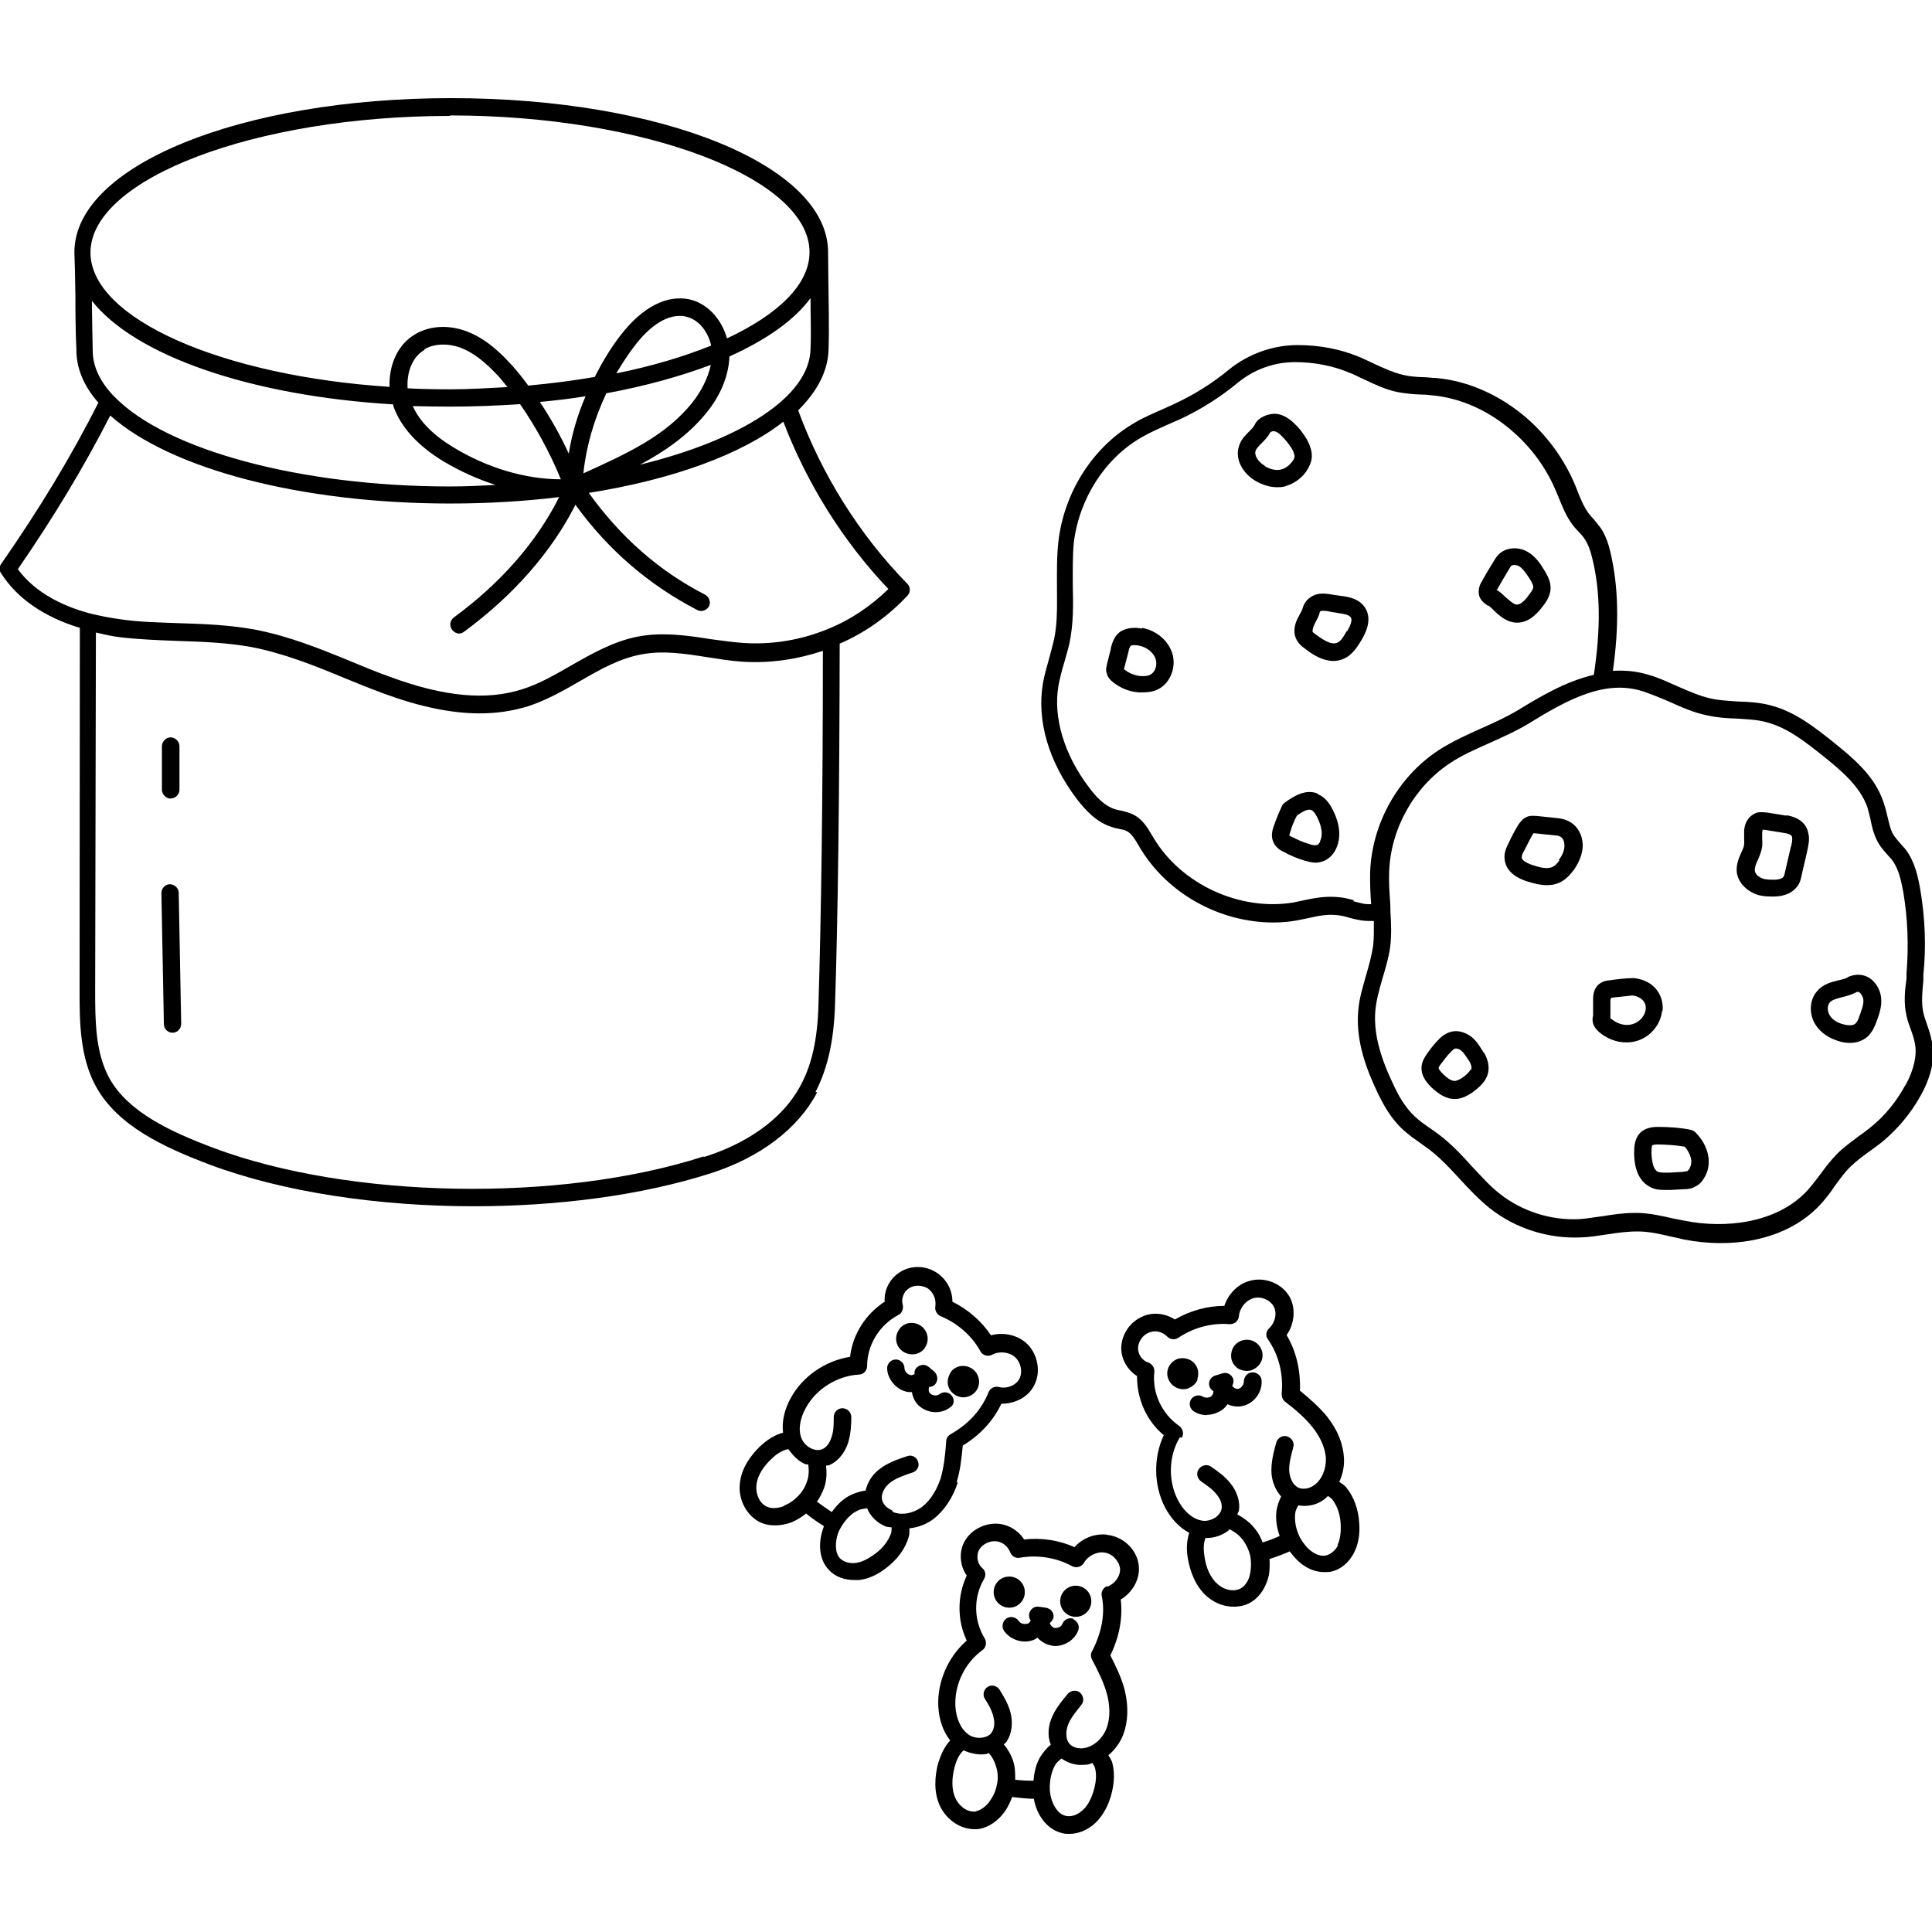 <?xml version="1.0" encoding="utf-8"?>
<!-- Generator: $$$/GeneralStr/196=Adobe Illustrator 27.6.0, SVG Export Plug-In . SVG Version: 6.00 Build 0)  -->
<svg version="1.1" id="Calque_1" xmlns="http://www.w3.org/2000/svg" xmlns:xlink="http://www.w3.org/1999/xlink" x="0px" y="0px"
	 viewBox="0 0 78.16 78.16" style="enable-background:new 0 0 78.16 78.16;" xml:space="preserve">
<g>
	<path d="M32.99,44.18c0.48-0.93,0.74-2.03,0.79-3.49c0.12-3.55,0.18-8.61,0.19-14.65c1.04-0.45,1.96-1.11,2.74-1.94
		c0.13-0.13,0.13-0.35,0-0.48c-1.94-1.98-3.46-4.41-4.42-7.02c0.77-0.76,1.21-1.59,1.23-2.47c0.03-0.89,0-2.06-0.01-2.92
		c0-0.42-0.01-0.77-0.01-1.01c0-3.5-6.7-6.23-15.24-6.23S3.01,6.71,3.01,10.2c0,0,0,0.03,0,0.04l0,0c0.01,0.15,0.03,0.93,0.04,1.71
		c0,0.74,0.01,1.58,0.04,2.17c-0.01,0.76,0.29,1.49,0.89,2.17c-1.09,2.16-2.38,4.29-3.93,6.52c-0.09,0.12-0.09,0.28,0,0.39
		c0.64,1.01,1.75,1.77,3.18,2.2L3.22,40.09c0,1.2,0,2.67,0.67,3.88c0.88,1.58,2.73,2.44,4.58,3.14c2.98,1.12,6.85,1.69,10.7,1.69
		c3.4,0,6.79-0.44,9.57-1.33c2.01-0.64,3.55-1.81,4.32-3.28L32.99,44.18z M32.79,14.11c-0.03,1.94-2.82,3.69-6.9,4.69
		c1.01-0.54,1.96-1.2,2.69-2.1c0.6-0.74,0.9-1.53,0.93-2.28c1.49-0.67,2.63-1.47,3.28-2.36C32.79,12.74,32.82,13.49,32.79,14.11z
		 M17.17,14.13c0.22-0.13,0.48-0.19,0.76-0.19s0.57,0.06,0.85,0.19c0.58,0.26,1.05,0.73,1.44,1.15c0.1,0.12,0.2,0.25,0.31,0.38
		c-0.76,0.04-1.53,0.09-2.32,0.09c-0.58,0-1.15-0.01-1.72-0.04c-0.04-0.6,0.16-1.26,0.69-1.56L17.17,14.13z M18.21,16.45
		c0.98,0,1.93-0.04,2.83-0.1c0.61,0.88,1.18,1.9,1.65,3.04c-1.4,0-2.95-0.44-4.36-1.3c-0.82-0.5-1.36-1.05-1.63-1.66
		C17.19,16.44,17.7,16.45,18.21,16.45z M28.76,14.74c-0.12,0.6-0.44,1.15-0.74,1.53c-1.08,1.37-2.7,2.1-4.42,2.88
		c0.12-1.12,0.44-2.2,0.93-3.24c1.58-0.29,3.01-0.69,4.23-1.15V14.74z M24.94,15.09c0.22-0.36,0.45-0.73,0.72-1.08
		c0.36-0.48,1.05-1.23,1.84-1.23c0.09,0,0.16,0,0.25,0.03c0.54,0.12,0.9,0.63,1.02,1.17c-1.11,0.45-2.39,0.83-3.81,1.12L24.94,15.09
		z M23.01,18.35c-0.35-0.76-0.74-1.44-1.17-2.09c0.64-0.06,1.26-0.13,1.85-0.23C23.37,16.77,23.14,17.54,23.01,18.35z M18.21,4.67
		c7.88,0,14.54,2.54,14.54,5.53c0,1.31-1.27,2.52-3.34,3.49c-0.22-0.79-0.8-1.42-1.52-1.58c-0.93-0.19-1.91,0.32-2.79,1.46
		c-0.41,0.53-0.74,1.09-1.04,1.68c-0.86,0.15-1.75,0.26-2.69,0.35c-0.2-0.28-0.41-0.54-0.63-0.79c-0.41-0.45-0.96-1.01-1.68-1.33
		c-0.77-0.35-1.62-0.34-2.26,0.04c-0.77,0.45-1.07,1.33-1.04,2.13C9,15.21,3.67,12.9,3.66,10.22l0,0c0-2.99,6.66-5.53,14.54-5.53
		L18.21,4.67z M3.71,12.16c1.74,2.22,6.39,3.85,12.2,4.2c0,0.03,0,0.06,0.01,0.09c0.31,0.85,0.99,1.59,2.03,2.22
		c0.69,0.41,1.39,0.72,2.1,0.95c-0.61,0.03-1.23,0.06-1.85,0.06c-6,0-11.46-1.46-13.57-3.63c-0.6-0.61-0.89-1.26-0.88-1.91
		c-0.01-0.57-0.03-1.3-0.03-1.97L3.71,12.16z M0.72,23.03c1.46-2.12,2.69-4.16,3.74-6.22c2.44,2.17,7.74,3.56,13.75,3.56
		c1.53,0,3.02-0.09,4.41-0.26c-0.9,1.8-2.35,3.47-4.26,4.87c-0.16,0.12-0.19,0.34-0.07,0.5c0.07,0.09,0.18,0.15,0.28,0.15
		c0.07,0,0.15-0.03,0.2-0.07c2-1.47,3.55-3.24,4.51-5.14c1.31,1.82,2.98,3.25,4.93,4.26c0.18,0.09,0.38,0.01,0.47-0.15
		c0.09-0.16,0.01-0.38-0.15-0.47c-1.88-0.96-3.44-2.35-4.71-4.12c3.4-0.54,6.19-1.56,7.87-2.88c0.96,2.51,2.41,4.83,4.25,6.77
		c-0.72,0.7-1.55,1.26-2.48,1.63c-1.08,0.44-2.25,0.63-3.4,0.55c-0.45-0.03-0.9-0.1-1.36-0.16c-0.93-0.15-1.91-0.28-2.88-0.1
		c-0.99,0.19-1.87,0.69-2.71,1.17c-0.66,0.38-1.28,0.74-1.97,0.96c-1.46,0.47-3.17,0.31-5.37-0.5c-0.54-0.19-1.08-0.42-1.59-0.63
		c-1.24-0.51-2.51-1.02-3.87-1.28c-1.04-0.19-2.09-0.23-3.11-0.26c-0.74-0.03-1.53-0.04-2.28-0.15c-0.47-0.06-0.9-0.15-1.31-0.25
		c-0.92-0.25-2.15-0.76-2.9-1.8L0.72,23.03z M28.45,46.79c-5.81,1.87-14.32,1.71-19.81-0.35C6.91,45.79,5.2,45,4.43,43.63
		c-0.58-1.05-0.58-2.38-0.58-3.55l0.03-14.49c0.32,0.07,0.63,0.15,0.98,0.19c0.77,0.09,1.58,0.12,2.34,0.15
		c0.99,0.03,2.01,0.07,2.99,0.25c1.28,0.25,2.52,0.74,3.72,1.24c0.53,0.22,1.08,0.44,1.62,0.64c1.47,0.54,2.74,0.8,3.88,0.8
		c0.7,0,1.34-0.1,1.96-0.29c0.76-0.25,1.44-0.64,2.1-1.02c0.83-0.48,1.61-0.92,2.5-1.08c0.86-0.16,1.72-0.03,2.66,0.12
		c0.47,0.07,0.93,0.15,1.42,0.18c1.09,0.07,2.19-0.09,3.24-0.44c0,5.91-0.07,10.87-0.18,14.36c-0.04,1.34-0.26,2.35-0.7,3.18
		c-0.92,1.77-2.85,2.6-3.91,2.93L28.45,46.79z"/>
	<path d="M6.91,32.3L6.91,32.3c0.19,0,0.35-0.16,0.35-0.35v-1.78c-0.01-0.19-0.18-0.34-0.36-0.34l0,0c-0.19,0-0.35,0.18-0.35,0.36
		v1.77c0.01,0.19,0.18,0.35,0.36,0.35V32.3z"/>
	<path d="M6.88,35.77c-0.19,0-0.35,0.16-0.35,0.36l0.1,5.3c0,0.19,0.16,0.35,0.35,0.35l0,0c0.19,0,0.35-0.16,0.35-0.36l-0.1-5.3
		c0-0.19-0.16-0.34-0.36-0.35H6.88z"/>
	<path d="M78.15,42.12c-0.04-0.23-0.12-0.47-0.19-0.67c-0.06-0.18-0.12-0.34-0.15-0.48c-0.09-0.41-0.04-0.85,0-1.3v-0.23
		c0.12-1.14,0.07-2.29-0.12-3.43c-0.1-0.57-0.23-1.17-0.61-1.66c-0.07-0.09-0.15-0.16-0.22-0.25c-0.09-0.1-0.16-0.19-0.23-0.28
		c-0.15-0.22-0.2-0.51-0.28-0.82c-0.04-0.19-0.09-0.36-0.15-0.54c-0.35-1.08-1.27-1.82-2.01-2.42c-0.73-0.58-1.55-1.24-2.54-1.5
		c-0.45-0.12-0.9-0.15-1.34-0.16c-0.38-0.03-0.74-0.04-1.09-0.12c-0.47-0.1-0.92-0.31-1.39-0.51c-0.36-0.16-0.74-0.34-1.14-0.45
		c-0.48-0.15-0.96-0.19-1.44-0.16c0.26-1.85,0.23-3.4-0.1-4.8c-0.07-0.31-0.18-0.64-0.36-0.93c-0.1-0.15-0.22-0.28-0.32-0.41
		c-0.07-0.07-0.15-0.16-0.2-0.23c-0.19-0.26-0.32-0.57-0.45-0.9c-0.04-0.12-0.09-0.22-0.13-0.32c-0.42-0.98-1.07-1.87-1.85-2.57
		c-1.08-0.96-2.42-1.58-3.77-1.69c-0.16,0-0.31-0.03-0.47-0.03c-0.29-0.01-0.57-0.03-0.82-0.09c-0.39-0.09-0.77-0.26-1.18-0.45
		c-0.2-0.1-0.41-0.19-0.61-0.28c-0.77-0.32-1.61-0.48-2.5-0.48c-0.98,0-1.98,0.35-2.77,0.99c-0.66,0.55-1.4,1.01-2.17,1.37
		c-0.18,0.09-0.36,0.16-0.55,0.25c-0.36,0.16-0.74,0.32-1.09,0.53c-1.66,0.95-2.85,2.77-3.09,4.79c-0.07,0.61-0.06,1.23-0.06,1.82
		c0,0.76,0.03,1.47-0.12,2.17c-0.06,0.25-0.13,0.51-0.2,0.77c-0.09,0.32-0.19,0.66-0.25,1.01c-0.25,1.5,0.23,3.15,1.37,4.66
		c0.34,0.44,0.8,0.96,1.46,1.15c0.07,0.03,0.16,0.04,0.25,0.06c0.12,0.03,0.22,0.04,0.31,0.09c0.2,0.1,0.34,0.34,0.48,0.58l0.06,0.1
		c1.12,1.87,3.24,3.02,5.4,3.02c0.32,0,0.66-0.03,0.98-0.09c0.15-0.03,0.29-0.06,0.44-0.09c0.39-0.09,0.76-0.16,1.12-0.12
		c0.19,0.01,0.38,0.06,0.57,0.12c0.13,0.03,0.28,0.07,0.41,0.09c0.18,0.03,0.35,0.03,0.54,0.03c0,0.34,0.01,0.67-0.03,1.01
		c-0.06,0.39-0.16,0.76-0.28,1.17c-0.13,0.47-0.28,0.93-0.32,1.44c-0.12,1.27,0.38,2.48,0.76,3.28c0.25,0.53,0.57,1.11,1.07,1.56
		c0.22,0.2,0.45,0.36,0.69,0.53c0.13,0.09,0.25,0.18,0.36,0.26c0.44,0.34,0.82,0.74,1.21,1.17c0.38,0.41,0.77,0.83,1.23,1.2
		c1.04,0.82,2.36,1.24,3.69,1.18c0.35-0.01,0.7-0.07,1.04-0.12c0.45-0.07,0.89-0.13,1.33-0.12c0.41,0.01,0.82,0.1,1.24,0.2
		c0.18,0.04,0.35,0.07,0.53,0.12c0.51,0.1,1.02,0.15,1.52,0.15c1.66,0,3.12-0.55,4.07-1.61c0.2-0.23,0.39-0.47,0.55-0.72
		c0.2-0.26,0.38-0.53,0.6-0.74c0.23-0.23,0.51-0.44,0.79-0.64c0.18-0.13,0.34-0.25,0.51-0.38c0.64-0.53,1.18-1.18,1.58-1.91
		c0.42-0.77,0.57-1.49,0.45-2.13L78.15,42.12z M54.77,36.42c-0.22-0.06-0.44-0.12-0.69-0.13c-0.47-0.04-0.9,0.04-1.33,0.13
		c-0.15,0.03-0.28,0.06-0.42,0.09c-2.16,0.36-4.54-0.73-5.66-2.61l-0.06-0.1c-0.19-0.32-0.39-0.67-0.79-0.86
		c-0.16-0.07-0.34-0.12-0.48-0.15c-0.06,0-0.13-0.03-0.19-0.04c-0.47-0.13-0.83-0.54-1.09-0.89c-1.01-1.33-1.46-2.83-1.24-4.12
		c0.06-0.31,0.13-0.6,0.23-0.92c0.07-0.26,0.16-0.54,0.22-0.82c0.16-0.77,0.15-1.56,0.13-2.32c0-0.57-0.01-1.17,0.04-1.72
		c0.22-1.8,1.27-3.42,2.73-4.26c0.32-0.19,0.67-0.34,1.02-0.5c0.19-0.09,0.38-0.16,0.57-0.25c0.83-0.39,1.62-0.89,2.32-1.47
		c0.66-0.54,1.47-0.83,2.31-0.83c0.79,0,1.55,0.15,2.23,0.44c0.19,0.07,0.38,0.18,0.57,0.26c0.42,0.2,0.86,0.41,1.34,0.51
		c0.32,0.06,0.63,0.09,0.93,0.1c0.15,0,0.29,0.01,0.44,0.03c1.2,0.1,2.38,0.64,3.36,1.52c0.72,0.64,1.3,1.44,1.68,2.34
		c0.04,0.1,0.09,0.2,0.13,0.31c0.15,0.36,0.29,0.73,0.55,1.07c0.07,0.1,0.16,0.19,0.25,0.29c0.1,0.1,0.19,0.2,0.26,0.32
		c0.13,0.2,0.22,0.47,0.28,0.72c0.34,1.36,0.35,2.88,0.07,4.74c-1.14,0.26-2.2,0.9-3.07,1.43c-0.47,0.28-0.95,0.5-1.47,0.73
		c-0.58,0.26-1.18,0.53-1.74,0.89c-1.65,1.08-2.7,2.98-2.77,4.93c-0.01,0.44,0.01,0.88,0.04,1.3c-0.12,0-0.25,0-0.36-0.03
		c-0.13-0.03-0.25-0.06-0.36-0.09L54.77,36.42z M77.07,43.92c-0.35,0.64-0.83,1.24-1.4,1.69c-0.16,0.13-0.32,0.25-0.48,0.36
		c-0.29,0.22-0.6,0.44-0.88,0.72c-0.25,0.26-0.47,0.54-0.67,0.82c-0.18,0.23-0.34,0.45-0.51,0.64c-1.26,1.37-3.39,1.55-4.95,1.24
		c-0.18-0.03-0.34-0.07-0.51-0.1c-0.44-0.1-0.89-0.2-1.36-0.22c-0.06,0-0.12,0-0.18,0c-0.44,0-0.86,0.06-1.28,0.13
		c-0.34,0.04-0.64,0.1-0.96,0.12c-1.15,0.06-2.32-0.32-3.21-1.02c-0.41-0.32-0.76-0.72-1.14-1.12c-0.39-0.44-0.82-0.89-1.3-1.26
		c-0.13-0.1-0.26-0.19-0.39-0.28c-0.22-0.15-0.42-0.29-0.61-0.47c-0.41-0.38-0.69-0.89-0.9-1.36c-0.55-1.15-0.77-2.09-0.7-2.92
		c0.04-0.44,0.16-0.86,0.29-1.31c0.12-0.41,0.25-0.83,0.31-1.27c0.06-0.48,0.04-0.96,0.01-1.43l0,0l0,0c0-0.13,0-0.25-0.01-0.38
		c-0.03-0.42-0.06-0.83-0.04-1.24c0.06-1.74,1.01-3.42,2.45-4.38c0.51-0.34,1.05-0.57,1.63-0.83c0.51-0.23,1.05-0.47,1.55-0.77l0,0
		c1.63-1.01,3.12-1.8,4.64-1.31c0.35,0.12,0.7,0.26,1.07,0.42c0.48,0.22,0.98,0.44,1.52,0.55c0.41,0.09,0.8,0.12,1.2,0.13
		c0.42,0.03,0.83,0.04,1.21,0.15c0.86,0.22,1.61,0.83,2.28,1.36c0.67,0.54,1.5,1.21,1.8,2.09c0.04,0.16,0.09,0.32,0.12,0.48
		c0.07,0.35,0.16,0.72,0.38,1.05c0.09,0.13,0.19,0.25,0.29,0.36c0.06,0.07,0.12,0.13,0.18,0.2c0.29,0.36,0.39,0.86,0.48,1.34
		c0.18,1.08,0.22,2.17,0.13,3.25v0.23c-0.07,0.5-0.12,1.01,0,1.52c0.04,0.2,0.12,0.39,0.18,0.57c0.07,0.19,0.13,0.38,0.16,0.55
		c0.09,0.48-0.04,1.05-0.38,1.68L77.07,43.92z"/>
	<path d="M46.2,25.43c-0.31-0.06-0.58-0.03-0.82,0.09c-0.29,0.16-0.38,0.47-0.44,0.69v0.04l0,0l-0.16,0.63
		c-0.01,0.09-0.06,0.2-0.01,0.35c0.04,0.18,0.16,0.29,0.25,0.36c0.28,0.23,0.64,0.39,1.04,0.42c0.07,0,0.13,0,0.19,0
		c0.23,0,0.44-0.04,0.61-0.13c0.51-0.26,0.76-0.95,0.54-1.52c-0.18-0.48-0.64-0.86-1.2-0.96L46.2,25.43z M46.54,27.29
		c-0.1,0.06-0.23,0.07-0.41,0.06c-0.25-0.03-0.47-0.12-0.66-0.28l0,0l0.18-0.69c0.01-0.09,0.06-0.22,0.09-0.25
		c0.07-0.04,0.19-0.04,0.34-0.01c0.32,0.06,0.58,0.28,0.67,0.53C46.83,26.9,46.74,27.19,46.54,27.29z"/>
	<path d="M52.02,19.66c0.32-0.09,0.61-0.29,0.82-0.58c0.12-0.18,0.19-0.34,0.22-0.5c0.04-0.25-0.03-0.51-0.2-0.82
		c-0.15-0.25-0.32-0.47-0.54-0.67c-0.25-0.22-0.48-0.34-0.73-0.35c-0.29-0.01-0.7,0.15-0.83,0.44c-0.04,0.09-0.13,0.18-0.23,0.28
		c-0.15,0.15-0.31,0.31-0.39,0.54c-0.22,0.58,0.16,1.17,0.66,1.46c0.28,0.16,0.58,0.25,0.86,0.25c0.12,0,0.23,0,0.35-0.04
		L52.02,19.66z M51.16,18.84c-0.23-0.13-0.44-0.41-0.36-0.61c0.03-0.09,0.13-0.19,0.23-0.29c0.13-0.13,0.26-0.26,0.36-0.45
		c0.03-0.03,0.12-0.06,0.16-0.04c0.07,0,0.18,0.06,0.29,0.18c0.16,0.15,0.29,0.32,0.41,0.5c0.09,0.15,0.13,0.28,0.12,0.35
		c0,0.06-0.04,0.12-0.09,0.19c-0.12,0.16-0.28,0.28-0.44,0.32c-0.2,0.06-0.45,0-0.67-0.13L51.16,18.84z"/>
	<path d="M54.2,24.1l-0.28-0.04c-0.16-0.03-0.34-0.06-0.53-0.04c-0.34,0.04-0.61,0.28-0.69,0.58l0,0c-0.01,0.07-0.07,0.16-0.12,0.26
		c-0.03,0.06-0.07,0.13-0.1,0.19c-0.15,0.32-0.15,0.63-0.01,0.86c0.09,0.15,0.2,0.25,0.31,0.32c0.2,0.16,0.66,0.51,1.17,0.51
		c0.13,0,0.28-0.03,0.41-0.09c0.38-0.16,0.58-0.54,0.73-0.77c0.13-0.23,0.44-0.79,0.15-1.27C55,24.21,54.54,24.14,54.2,24.1z
		 M54.48,25.53c-0.12,0.22-0.23,0.41-0.38,0.47c-0.19,0.09-0.47-0.03-0.88-0.34c-0.04-0.03-0.1-0.07-0.12-0.1
		c0-0.03,0-0.1,0.04-0.22c0.03-0.06,0.04-0.1,0.07-0.15c0.06-0.12,0.15-0.26,0.18-0.42c0-0.03,0.04-0.06,0.09-0.06
		c0.09,0,0.19,0,0.31,0.03l0.15,0.03c0,0,0.12,0.01,0.18,0.03c0.22,0.03,0.45,0.06,0.53,0.18c0.09,0.15-0.1,0.47-0.16,0.57
		L54.48,25.53z"/>
	<path d="M53.32,32.11c-0.51-0.22-1.02,0.13-1.33,0.35c-0.04,0.03-0.09,0.07-0.12,0.13c-0.13,0.28-0.25,0.57-0.35,0.86
		c-0.04,0.12-0.12,0.38,0,0.63c0.1,0.22,0.31,0.34,0.41,0.38c0.26,0.15,0.54,0.26,0.82,0.35c0.15,0.04,0.31,0.09,0.47,0.09
		c0.13,0,0.26-0.03,0.38-0.09c0.19-0.09,0.34-0.25,0.44-0.45c0.31-0.63,0.04-1.3-0.15-1.65c-0.1-0.19-0.28-0.47-0.58-0.58
		L53.32,32.11z M53.41,34.05c0,0-0.07,0.12-0.12,0.13c-0.09,0.04-0.28-0.01-0.34-0.04c-0.25-0.07-0.48-0.18-0.7-0.29
		c-0.06-0.03-0.07-0.04-0.09-0.04l0,0c0-0.01,0-0.04,0.03-0.13c0.07-0.23,0.16-0.47,0.28-0.69c0.23-0.16,0.45-0.28,0.58-0.22
		c0.07,0.03,0.15,0.12,0.22,0.26c0.1,0.19,0.31,0.64,0.13,1.01V34.05z"/>
	<path d="M60.2,24.49c0.09,0.06,0.16,0.13,0.23,0.2c0.23,0.22,0.53,0.5,0.95,0.5l0,0c0.54,0,0.89-0.48,1.04-0.67
		c0.12-0.15,0.29-0.39,0.31-0.7c0.01-0.32-0.15-0.58-0.26-0.76c-0.15-0.25-0.34-0.54-0.66-0.73c-0.42-0.25-1.02-0.2-1.31,0.26
		c-0.19,0.31-0.38,0.61-0.55,0.93c-0.06,0.09-0.16,0.29-0.12,0.53c0.04,0.23,0.22,0.35,0.35,0.45L60.2,24.49z M60.56,23.86
		c0.18-0.31,0.35-0.61,0.54-0.92c0.13-0.2,0.13-0.2,0,0c0.09-0.15,0.31-0.06,0.36-0.03c0.16,0.1,0.29,0.31,0.41,0.48
		c0.07,0.12,0.16,0.26,0.16,0.36c0,0.09-0.09,0.2-0.18,0.32c-0.13,0.19-0.32,0.39-0.48,0.39c-0.12,0-0.29-0.15-0.47-0.31
		c-0.1-0.09-0.19-0.19-0.34-0.28c0,0-0.01,0-0.03-0.01c0,0,0,0,0-0.01L60.56,23.86z"/>
	<path d="M63.03,33.1l-0.86-0.09c-0.09,0-0.25-0.03-0.41,0.04c-0.19,0.09-0.29,0.25-0.35,0.34c-0.15,0.25-0.28,0.5-0.39,0.74
		c-0.09,0.18-0.18,0.38-0.15,0.63c0.04,0.41,0.35,0.72,0.92,0.9c0.23,0.07,0.51,0.15,0.79,0.15c0.2,0,0.41-0.04,0.6-0.15
		c0.23-0.13,0.39-0.34,0.5-0.48c0.23-0.34,0.35-0.67,0.35-0.99C64.02,33.73,63.76,33.18,63.03,33.1z M63.09,34.8
		c-0.09,0.13-0.18,0.22-0.26,0.26c-0.22,0.12-0.55,0.03-0.82-0.06s-0.44-0.2-0.45-0.31c0-0.06,0.04-0.19,0.09-0.25
		c0.12-0.23,0.23-0.47,0.36-0.69c0,0,0.01-0.03,0.03-0.04c0.01,0,0.03,0,0.04,0l0.86,0.09l0,0c0.1,0,0.35,0.04,0.35,0.41
		c0,0.18-0.07,0.38-0.23,0.58L63.09,34.8z"/>
	<path d="M72.28,33l-0.8-0.13c-0.09,0-0.23-0.03-0.38,0c-0.31,0.09-0.53,0.38-0.54,0.76c0,0.1,0,0.2,0,0.29c0,0.07,0.01,0.16,0,0.23
		c0,0.1-0.06,0.22-0.12,0.35c-0.1,0.22-0.2,0.47-0.18,0.76c0.03,0.35,0.28,0.67,0.63,0.85c0.22,0.12,0.48,0.16,0.79,0.16
		c0.03,0,0.07,0,0.1,0c0.44-0.01,0.74-0.16,0.93-0.41c0.12-0.16,0.15-0.32,0.18-0.47l0.22-0.95c0.04-0.22,0.12-0.48,0.04-0.76
		c-0.04-0.22-0.23-0.6-0.89-0.7L72.28,33z M72.44,34.3l-0.22,0.95c-0.01,0.07-0.04,0.18-0.07,0.22c-0.04,0.07-0.19,0.12-0.38,0.12
		c-0.23,0-0.42-0.01-0.55-0.09c-0.13-0.06-0.22-0.18-0.23-0.29c0-0.12,0.04-0.25,0.12-0.41c0.07-0.16,0.15-0.35,0.18-0.55
		c0.01-0.13,0-0.26,0-0.36c0-0.07,0-0.13,0-0.2s0.03-0.12,0.01-0.12l0,0c0.03,0,0.07,0,0.09,0l0.8,0.13l0,0
		c0.1,0.01,0.29,0.06,0.31,0.16C72.52,33.98,72.49,34.14,72.44,34.3z"/>
	<path d="M74.75,39.54c-0.1,0.06-0.25,0.09-0.38,0.12c-0.29,0.07-0.63,0.16-0.86,0.44c-0.31,0.35-0.34,0.92-0.06,1.36
		c0.22,0.34,0.58,0.57,1.04,0.69c0.13,0.03,0.25,0.04,0.36,0.04c0.28,0,0.51-0.09,0.7-0.25c0.19-0.18,0.28-0.39,0.35-0.57
		c0.1-0.28,0.25-0.64,0.2-1.02c-0.03-0.28-0.2-0.64-0.53-0.82c-0.25-0.13-0.53-0.13-0.82,0L74.75,39.54z M75.22,41.12
		c-0.04,0.12-0.09,0.23-0.16,0.29c-0.07,0.07-0.23,0.09-0.44,0.04c-0.28-0.06-0.5-0.2-0.6-0.38c-0.1-0.16-0.1-0.39,0-0.51
		c0.1-0.12,0.29-0.16,0.51-0.22c0.16-0.04,0.35-0.09,0.53-0.18c0.1-0.06,0.15-0.03,0.16-0.01c0.07,0.04,0.15,0.18,0.16,0.28
		C75.41,40.63,75.3,40.88,75.22,41.12z"/>
	<path d="M67.26,40.9c0.06-0.57-0.28-1.23-1.15-1.33c-0.03,0-0.04,0-0.07,0c-0.31,0.01-0.61,0.04-0.92,0.09
		c-0.1,0-0.28,0.03-0.44,0.16c-0.22,0.19-0.23,0.47-0.23,0.6v0.67c-0.03,0.09-0.03,0.2,0,0.32c0.06,0.18,0.18,0.28,0.25,0.35
		c0.31,0.26,0.7,0.41,1.08,0.41c0.15,0,0.29-0.01,0.44-0.06c0.55-0.16,0.96-0.66,1.02-1.21H67.26z M65.19,41.23l-0.04-0.04
		c0-0.01,0-0.06,0-0.07v-0.67c0,0,0.03-0.07,0.03-0.09c0.01,0,0.03,0,0.04,0c0.28-0.03,0.55-0.06,0.83-0.09
		c0.35,0.06,0.55,0.26,0.53,0.55c-0.03,0.28-0.25,0.53-0.53,0.61c-0.28,0.09-0.61,0-0.85-0.2H65.19z"/>
	<path d="M60.02,42.58c-0.12-0.19-0.25-0.42-0.45-0.6c-0.28-0.23-0.61-0.32-0.9-0.23c-0.23,0.07-0.41,0.23-0.54,0.38
		c-0.15,0.16-0.29,0.34-0.42,0.53c-0.1,0.15-0.19,0.31-0.2,0.5c-0.03,0.42,0.29,0.72,0.42,0.85c0.25,0.22,0.54,0.45,0.92,0.45h0.01
		c0.29,0,0.53-0.15,0.7-0.26c0.16-0.12,0.39-0.29,0.54-0.54c0.18-0.32,0.16-0.69-0.06-1.07l0,0L60.02,42.58z M59.48,43.29
		c-0.06,0.1-0.15,0.19-0.32,0.31c-0.09,0.06-0.22,0.13-0.32,0.13l0,0c-0.13,0-0.31-0.13-0.44-0.26c-0.19-0.18-0.2-0.25-0.2-0.26
		c0-0.04,0.06-0.13,0.09-0.16c0.12-0.16,0.23-0.31,0.36-0.45c0.07-0.07,0.15-0.16,0.22-0.18c0,0,0.03,0,0.04,0
		c0.06,0,0.15,0.03,0.22,0.1c0.12,0.1,0.2,0.26,0.31,0.41c0.13,0.23,0.09,0.32,0.06,0.36L59.48,43.29z"/>
	<path d="M68.42,45.71c-0.44-0.09-0.89-0.12-1.34-0.12c-0.13,0-0.42,0-0.66,0.18c-0.32,0.26-0.31,0.69-0.31,0.88
		c0,0.26,0.03,1.05,0.63,1.36c0.2,0.12,0.42,0.13,0.61,0.13c0.09,0,0.16,0,0.23,0l0.55-0.03c0.12,0,0.28-0.01,0.42-0.09
		c0.16-0.07,0.29-0.19,0.39-0.36c0.35-0.55,0.2-1.3-0.35-1.85c-0.04-0.04-0.12-0.09-0.19-0.1V45.71z M68.36,47.28
		c0,0-0.09,0.09-0.1,0.1c-0.03,0.01-0.12,0.01-0.2,0.03l-0.53,0.03c-0.16,0-0.35,0.01-0.47-0.04c-0.16-0.09-0.23-0.34-0.25-0.76
		c0-0.26,0.03-0.31,0.04-0.31s0.06-0.03,0.2-0.03l0,0c0.36,0,0.74,0.03,1.11,0.09c0.26,0.31,0.34,0.66,0.18,0.89L68.36,47.28z"/>
	<path d="M44.81,62.09c-0.5-0.07-1.01,0.13-1.34,0.5c-0.63-0.28-1.33-0.39-2.04-0.31c-0.25-0.39-0.69-0.64-1.15-0.64
		c-0.55,0-1.08,0.32-1.3,0.8c-0.19,0.42-0.13,0.93,0.13,1.3c-0.39,0.83-0.39,1.81,0,2.63c-0.76,0.66-1.2,1.68-1.15,2.67
		c0.03,0.54,0.2,1.02,0.48,1.37c-0.23,0.25-0.39,0.58-0.51,1.01c-0.1,0.44-0.18,1.09,0.12,1.69c0.28,0.54,0.82,0.89,1.37,0.89
		c0.07,0,0.15,0,0.2-0.01c0.38-0.07,0.74-0.31,1.02-0.69c0.13-0.18,0.22-0.38,0.31-0.6c0.29,0.03,0.58,0.07,0.88,0.07
		c0,0,0,0.01,0,0.03c0.1,0.55,0.47,1.2,1.14,1.36c0.1,0.03,0.19,0.03,0.29,0.03c0.34,0,0.67-0.13,0.95-0.35
		c0.28-0.23,0.5-0.55,0.66-0.96c0.2-0.55,0.25-1.09,0.13-1.56c-0.03-0.12-0.1-0.2-0.16-0.31c0.26-0.22,0.47-0.5,0.6-0.83
		c0.2-0.53,0.22-1.15,0.06-1.81c-0.13-0.5-0.35-0.95-0.58-1.4c0.36-0.74,0.51-1.52,0.42-2.26c0.48-0.29,0.79-0.83,0.73-1.37
		c-0.06-0.61-0.58-1.15-1.23-1.24H44.81z M39.5,73.28c-0.31,0.06-0.66-0.16-0.83-0.5c-0.2-0.39-0.15-0.88-0.07-1.21
		c0.07-0.32,0.19-0.57,0.35-0.73c0,0,0.01,0,0.03-0.03c0.29,0.13,0.61,0.2,0.92,0.15c0.03,0,0.06-0.03,0.1-0.04
		c0.15,0.16,0.26,0.38,0.32,0.63c0.06,0.22,0.06,0.47,0,0.69c-0.04,0.23-0.15,0.44-0.28,0.63c-0.16,0.22-0.36,0.36-0.57,0.41
		L39.5,73.28z M44.29,71.49c0.12,0.41,0,0.83-0.1,1.12c-0.12,0.31-0.26,0.53-0.45,0.67c-0.19,0.16-0.42,0.23-0.63,0.18
		c-0.32-0.07-0.54-0.47-0.61-0.82c-0.01-0.09-0.03-0.18-0.03-0.26c-0.01-0.35,0.06-0.7,0.22-0.98c0.06-0.1,0.16-0.18,0.25-0.26
		c0.22,0.15,0.48,0.26,0.77,0.26c0.07,0,0.16,0,0.25-0.01c0.09,0,0.16-0.04,0.23-0.07c0.03,0.06,0.07,0.1,0.09,0.16L44.29,71.49z
		 M44.8,64.16c-0.16,0.06-0.26,0.23-0.23,0.39c0.15,0.73,0,1.5-0.39,2.25c-0.06,0.1-0.06,0.23,0,0.34c0.26,0.5,0.48,0.93,0.61,1.42
		c0.09,0.35,0.16,0.89-0.03,1.37c-0.16,0.42-0.53,0.73-0.9,0.79c-0.23,0.04-0.45-0.03-0.58-0.16c-0.18-0.19-0.16-0.5-0.09-0.73
		c0.1-0.31,0.34-0.58,0.55-0.85c0.13-0.15,0.1-0.36-0.04-0.5c-0.15-0.13-0.36-0.1-0.5,0.04c-0.25,0.31-0.54,0.64-0.69,1.07
		c-0.12,0.35-0.12,0.7,0,0.99c-0.16,0.13-0.29,0.29-0.41,0.47c-0.18,0.29-0.26,0.63-0.29,0.99c-0.25,0-0.5-0.01-0.74-0.04
		c0-0.2,0-0.41-0.04-0.6c-0.07-0.32-0.23-0.6-0.42-0.83c0.03-0.04,0.09-0.07,0.12-0.12c0.2-0.32,0.26-0.74,0.15-1.17
		c-0.09-0.35-0.28-0.66-0.44-0.92c-0.1-0.16-0.32-0.22-0.48-0.12s-0.22,0.32-0.12,0.48c0.15,0.23,0.29,0.48,0.35,0.74
		c0.06,0.23,0.04,0.45-0.06,0.61c-0.09,0.15-0.23,0.19-0.35,0.22c-0.2,0.04-0.44,0-0.6-0.12c-0.31-0.22-0.5-0.64-0.53-1.15
		c-0.04-0.88,0.39-1.75,1.09-2.26c0.15-0.1,0.19-0.32,0.1-0.47c-0.45-0.73-0.47-1.66-0.03-2.41c0.09-0.15,0.06-0.34-0.07-0.44
		c-0.19-0.16-0.25-0.47-0.15-0.7s0.39-0.39,0.64-0.39c0.29,0,0.53,0.18,0.64,0.45c0.06,0.16,0.22,0.25,0.38,0.22
		c0.74-0.13,1.5,0,2.12,0.34c0.18,0.09,0.38,0.03,0.48-0.13c0.16-0.29,0.53-0.47,0.83-0.42c0.31,0.04,0.58,0.32,0.63,0.63
		c0.03,0.31-0.2,0.64-0.54,0.76L44.8,64.16z"/>
	<path d="M43.43,65.49c-0.19-0.07-0.38,0.03-0.45,0.2c-0.04,0.13-0.23,0.2-0.35,0.16c-0.07-0.03-0.13-0.1-0.16-0.19
		c0.07-0.06,0.13-0.13,0.15-0.23c0.03-0.19-0.12-0.36-0.31-0.39l-0.29-0.04c-0.19-0.03-0.36,0.12-0.39,0.31
		c0,0.09,0.01,0.18,0.07,0.25c-0.04,0.06-0.07,0.12-0.15,0.13c-0.12,0.03-0.28-0.01-0.34-0.12c-0.12-0.16-0.34-0.2-0.5-0.09
		c-0.16,0.12-0.2,0.34-0.09,0.5c0.25,0.35,0.72,0.51,1.12,0.39c0.09-0.03,0.16-0.06,0.23-0.12c0.1,0.12,0.25,0.22,0.41,0.28
		c0.1,0.03,0.2,0.06,0.31,0.06c0.39,0,0.79-0.25,0.93-0.63c0.07-0.18-0.03-0.38-0.2-0.45L43.43,65.49z"/>
	<path d="M41.46,64.41c0-0.35-0.28-0.63-0.63-0.63s-0.63,0.28-0.63,0.63c0,0.35,0.28,0.63,0.63,0.63S41.46,64.76,41.46,64.41z"/>
	<circle cx="43.52" cy="64.78" r="0.63"/>
	<path d="M54.17,59.97c0.15-0.31,0.22-0.64,0.2-0.99c-0.03-0.57-0.26-1.14-0.69-1.68c-0.32-0.39-0.7-0.72-1.09-1.04
		c0.03-0.82-0.15-1.59-0.54-2.25c0.32-0.45,0.38-1.08,0.12-1.55c-0.31-0.54-1.01-0.82-1.62-0.64c-0.48,0.13-0.86,0.53-1.02,1.01l0,0
		c-0.69,0-1.37,0.19-2,0.55c-0.39-0.25-0.89-0.31-1.31-0.12c-0.51,0.22-0.85,0.73-0.86,1.27c0,0.47,0.26,0.9,0.64,1.14
		c-0.01,0.92,0.38,1.81,1.08,2.39c-0.42,0.9-0.41,2.01,0.04,2.9c0.25,0.48,0.6,0.85,0.99,1.05c-0.1,0.32-0.13,0.69-0.04,1.12
		c0.09,0.45,0.29,1.07,0.8,1.49c0.31,0.25,0.67,0.38,1.04,0.38c0.28,0,0.54-0.07,0.76-0.22c0.32-0.22,0.55-0.58,0.66-1.04
		c0.04-0.22,0.04-0.45,0.03-0.67c0.28-0.09,0.55-0.19,0.82-0.31c0,0,0.01,0.03,0.03,0.04c0.29,0.41,0.77,0.8,1.36,0.8
		c0.07,0,0.16,0,0.23-0.01c0.42-0.07,0.79-0.38,0.99-0.8c0.16-0.32,0.23-0.7,0.2-1.15c-0.03-0.58-0.22-1.09-0.53-1.47
		c-0.07-0.09-0.18-0.15-0.28-0.22L54.17,59.97z M47.81,58.16c0.1-0.16,0.04-0.36-0.1-0.47c-0.7-0.48-1.11-1.34-1.01-2.19
		c0.01-0.18-0.09-0.32-0.25-0.38c-0.23-0.07-0.41-0.32-0.41-0.57c0-0.26,0.18-0.53,0.42-0.63c0.26-0.12,0.55-0.06,0.77,0.16
		c0.12,0.12,0.31,0.13,0.44,0.04c0.63-0.42,1.37-0.61,2.07-0.55c0.19,0.01,0.36-0.12,0.38-0.32c0.03-0.34,0.28-0.64,0.58-0.73
		c0.31-0.09,0.67,0.06,0.82,0.32c0.16,0.26,0.07,0.67-0.18,0.9c-0.13,0.12-0.15,0.32-0.04,0.45c0.42,0.61,0.63,1.37,0.55,2.2
		c0,0.12,0.04,0.23,0.13,0.31c0.42,0.32,0.82,0.66,1.12,1.04c0.23,0.29,0.51,0.74,0.54,1.27c0.01,0.45-0.18,0.88-0.5,1.09
		c-0.19,0.13-0.42,0.16-0.6,0.09c-0.23-0.1-0.35-0.38-0.38-0.63c-0.03-0.32,0.07-0.67,0.16-1.01c0.06-0.19-0.06-0.38-0.25-0.44
		c-0.19-0.06-0.38,0.06-0.44,0.25c-0.1,0.38-0.22,0.8-0.19,1.26c0.03,0.36,0.18,0.69,0.39,0.92c-0.09,0.19-0.16,0.38-0.19,0.58
		c-0.04,0.34,0.01,0.69,0.13,1.02c-0.22,0.1-0.45,0.19-0.69,0.26c-0.07-0.19-0.16-0.36-0.29-0.53c-0.2-0.26-0.45-0.45-0.73-0.6
		c0.01-0.06,0.04-0.1,0.06-0.15c0.06-0.36-0.07-0.79-0.35-1.12c-0.22-0.28-0.51-0.48-0.77-0.66c-0.16-0.12-0.38-0.07-0.5,0.09
		c-0.12,0.16-0.07,0.38,0.09,0.5c0.23,0.16,0.47,0.32,0.63,0.53c0.16,0.19,0.23,0.39,0.2,0.58c-0.03,0.16-0.15,0.28-0.23,0.34
		c-0.18,0.12-0.41,0.18-0.6,0.13c-0.36-0.07-0.72-0.39-0.95-0.85c-0.39-0.77-0.36-1.77,0.09-2.51L47.81,58.16z M50.24,64.23
		c-0.26,0.18-0.67,0.12-0.95-0.12c-0.35-0.28-0.5-0.74-0.55-1.07c-0.06-0.34-0.06-0.6,0.03-0.82l0,0c0.01,0,0.03,0,0.04,0
		c0.31,0,0.61-0.1,0.86-0.28c0.03-0.01,0.04-0.06,0.07-0.07c0.2,0.09,0.39,0.23,0.55,0.44c0.13,0.18,0.23,0.39,0.29,0.63
		c0.04,0.23,0.04,0.47,0,0.69C50.54,63.9,50.4,64.12,50.24,64.23z M54.13,62.51c-0.1,0.22-0.31,0.38-0.5,0.42
		c-0.32,0.06-0.69-0.2-0.89-0.5c-0.06-0.07-0.1-0.15-0.15-0.23c-0.16-0.32-0.23-0.67-0.19-0.98c0.01-0.12,0.07-0.22,0.12-0.32
		c0.34,0.06,0.72,0,1.02-0.22c0.07-0.04,0.13-0.12,0.19-0.16c0.04,0.04,0.1,0.07,0.15,0.12c0.28,0.34,0.35,0.76,0.36,1.07
		c0.01,0.32-0.03,0.58-0.13,0.8H54.13z"/>
	<path d="M48.81,57.24c0.25,0,0.48-0.09,0.67-0.23c0.07-0.06,0.13-0.13,0.18-0.2c0.15,0.07,0.31,0.1,0.48,0.09
		c0.53-0.04,0.93-0.53,0.9-1.04c0-0.19-0.18-0.35-0.38-0.34c-0.19,0-0.34,0.18-0.34,0.38c0,0.13-0.12,0.28-0.25,0.29
		c-0.07,0-0.16-0.04-0.22-0.12c0.04-0.09,0.07-0.18,0.04-0.28c-0.06-0.19-0.25-0.29-0.44-0.23l-0.29,0.09
		c-0.19,0.06-0.29,0.25-0.23,0.44c0.03,0.09,0.09,0.15,0.16,0.19c0,0.07-0.03,0.15-0.07,0.19c-0.09,0.09-0.26,0.09-0.36,0.03
		c-0.16-0.1-0.38-0.04-0.48,0.12c-0.1,0.16-0.04,0.38,0.12,0.48c0.16,0.1,0.34,0.15,0.53,0.15L48.81,57.24z"/>
	<path d="M48.43,55.81c0.06-0.16,0.06-0.34,0-0.48c-0.07-0.16-0.19-0.28-0.35-0.34c-0.16-0.06-0.34-0.06-0.48,0
		c-0.32,0.15-0.47,0.51-0.32,0.83l0,0c0.1,0.23,0.34,0.38,0.58,0.38c0.09,0,0.18-0.01,0.26-0.06c0.16-0.07,0.28-0.19,0.34-0.35
		L48.43,55.81z"/>
	<path d="M50.22,55.42c0.07,0.03,0.15,0.04,0.22,0.04c0.09,0,0.18-0.01,0.26-0.06c0.32-0.15,0.47-0.51,0.32-0.83
		c-0.15-0.32-0.51-0.45-0.83-0.32c-0.16,0.07-0.28,0.19-0.34,0.35c-0.06,0.16-0.06,0.34,0,0.48c0.07,0.16,0.19,0.28,0.35,0.34H50.22
		z"/>
	<path d="M38.7,59.97c0.15-0.48,0.2-0.98,0.25-1.49c0.7-0.42,1.24-1.01,1.56-1.69c0.57,0,1.11-0.28,1.34-0.77
		c0.28-0.55,0.12-1.3-0.36-1.71c-0.38-0.32-0.92-0.42-1.4-0.29c-0.38-0.57-0.92-1.04-1.56-1.36c0-0.47-0.23-0.9-0.63-1.17
		c-0.47-0.31-1.08-0.31-1.53,0c-0.39,0.26-0.61,0.72-0.58,1.17c-0.77,0.5-1.3,1.33-1.4,2.23c-0.99,0.16-1.9,0.77-2.39,1.65
		c-0.26,0.47-0.38,0.96-0.32,1.42c-0.34,0.09-0.64,0.28-0.96,0.58c-0.32,0.32-0.73,0.83-0.79,1.49c-0.07,0.67,0.31,1.34,0.88,1.58
		c0.16,0.07,0.35,0.1,0.54,0.1c0.22,0,0.45-0.04,0.69-0.13c0.2-0.09,0.39-0.2,0.57-0.35c0.23,0.19,0.47,0.35,0.72,0.51
		c0,0.01-0.01,0.03-0.01,0.04c-0.2,0.53-0.25,1.26,0.23,1.75c0.25,0.26,0.61,0.39,1.01,0.39c0.07,0,0.15,0,0.2,0
		c0.35-0.04,0.72-0.2,1.07-0.47c0.47-0.35,0.79-0.79,0.93-1.26c0.04-0.12,0.03-0.25,0.03-0.36c0.34-0.04,0.66-0.15,0.95-0.36
		c0.45-0.34,0.8-0.86,1.01-1.5L38.7,59.97z M31.74,60.92c-0.25,0.1-0.51,0.12-0.7,0.04c-0.29-0.12-0.47-0.48-0.44-0.86
		c0.04-0.45,0.34-0.82,0.58-1.05c0.23-0.23,0.47-0.38,0.69-0.42h0.03c0.18,0.26,0.41,0.5,0.7,0.61c0.03,0,0.07,0,0.1,0.01
		c0.03,0.22,0.03,0.47-0.06,0.7c-0.07,0.22-0.2,0.42-0.36,0.58s-0.35,0.31-0.57,0.38L31.74,60.92z M35.36,62.89
		c-0.26,0.19-0.51,0.31-0.74,0.34c-0.25,0.03-0.48-0.04-0.63-0.18c-0.23-0.23-0.2-0.69-0.09-1.01c0.03-0.09,0.07-0.16,0.12-0.25
		c0.18-0.31,0.42-0.57,0.72-0.7c0.1-0.04,0.22-0.06,0.34-0.07c0.13,0.32,0.39,0.58,0.74,0.73c0.07,0.03,0.16,0.03,0.25,0.04
		c0,0.07,0,0.13-0.01,0.2C35.93,62.41,35.61,62.72,35.36,62.89z M36.09,61.1c-0.22-0.09-0.38-0.26-0.41-0.45
		c-0.04-0.25,0.13-0.51,0.32-0.66c0.25-0.2,0.6-0.31,0.92-0.42c0.19-0.06,0.29-0.26,0.22-0.44c-0.06-0.19-0.26-0.29-0.44-0.22
		c-0.36,0.12-0.79,0.26-1.14,0.54c-0.29,0.23-0.47,0.53-0.54,0.85c-0.2,0.03-0.41,0.09-0.6,0.18c-0.31,0.15-0.55,0.39-0.77,0.69
		c-0.2-0.13-0.41-0.28-0.6-0.42c0.12-0.16,0.2-0.34,0.28-0.53c0.12-0.32,0.12-0.63,0.09-0.93c0.06-0.01,0.1,0,0.16-0.03
		c0.34-0.16,0.61-0.5,0.74-0.92c0.1-0.35,0.12-0.7,0.12-1.01c0-0.19-0.15-0.35-0.35-0.36c-0.2,0-0.35,0.15-0.36,0.35
		c0,0.28,0,0.57-0.09,0.82c-0.07,0.23-0.2,0.41-0.36,0.48c-0.15,0.07-0.31,0.04-0.41,0c-0.19-0.07-0.36-0.23-0.44-0.42
		c-0.15-0.35-0.07-0.82,0.18-1.26c0.42-0.76,1.27-1.28,2.13-1.33c0.19,0,0.34-0.16,0.34-0.35c0-0.85,0.5-1.66,1.26-2.06
		c0.15-0.07,0.22-0.25,0.18-0.42c-0.07-0.23,0.04-0.53,0.25-0.66c0.22-0.15,0.54-0.13,0.76,0c0.23,0.16,0.35,0.44,0.31,0.73
		c-0.03,0.16,0.06,0.32,0.2,0.39c0.7,0.29,1.27,0.79,1.62,1.42c0.09,0.18,0.31,0.23,0.47,0.15c0.29-0.16,0.69-0.12,0.93,0.09
		c0.23,0.2,0.32,0.58,0.19,0.86c-0.13,0.28-0.51,0.44-0.85,0.35c-0.18-0.04-0.35,0.06-0.41,0.22c-0.28,0.7-0.8,1.28-1.53,1.69
		c-0.1,0.06-0.18,0.16-0.18,0.28c-0.04,0.55-0.09,1.05-0.23,1.52c-0.12,0.35-0.34,0.83-0.76,1.15c-0.36,0.26-0.83,0.35-1.18,0.19
		L36.09,61.1z"/>
	<path d="M38.51,56.47c-0.12-0.16-0.34-0.19-0.5-0.07c-0.1,0.09-0.31,0.06-0.39-0.04c-0.06-0.06-0.06-0.16-0.03-0.25
		c0.09,0,0.19-0.04,0.25-0.12c0.12-0.15,0.1-0.36-0.04-0.5l-0.23-0.19c-0.15-0.13-0.36-0.1-0.5,0.04c-0.06,0.07-0.09,0.16-0.07,0.25
		c-0.06,0.03-0.13,0.06-0.19,0.03c-0.12-0.03-0.22-0.16-0.22-0.28c0-0.19-0.18-0.35-0.36-0.34c-0.19,0-0.35,0.18-0.34,0.36
		c0.01,0.42,0.34,0.82,0.74,0.93c0.09,0.03,0.18,0.03,0.26,0.03c0.03,0.16,0.09,0.32,0.19,0.45c0.19,0.23,0.48,0.36,0.77,0.36
		c0.2,0,0.42-0.06,0.58-0.19C38.6,56.85,38.63,56.63,38.51,56.47z"/>
	<path d="M36.55,54.69c0.1,0.06,0.22,0.1,0.34,0.1c0.04,0,0.09,0,0.15-0.01c0.16-0.04,0.31-0.13,0.39-0.28
		c0.19-0.29,0.1-0.69-0.2-0.88c-0.15-0.09-0.31-0.12-0.48-0.09c-0.16,0.04-0.31,0.13-0.39,0.28C36.16,54.11,36.25,54.5,36.55,54.69z
		"/>
	<path d="M38.63,56.43c0.1,0.06,0.22,0.1,0.34,0.1c0.2,0,0.42-0.1,0.54-0.29c0.19-0.29,0.1-0.69-0.2-0.88
		c-0.15-0.09-0.31-0.12-0.48-0.09c-0.16,0.04-0.31,0.13-0.39,0.28s-0.12,0.31-0.09,0.48c0.04,0.16,0.13,0.31,0.28,0.39H38.63z"/>
</g>
</svg>
